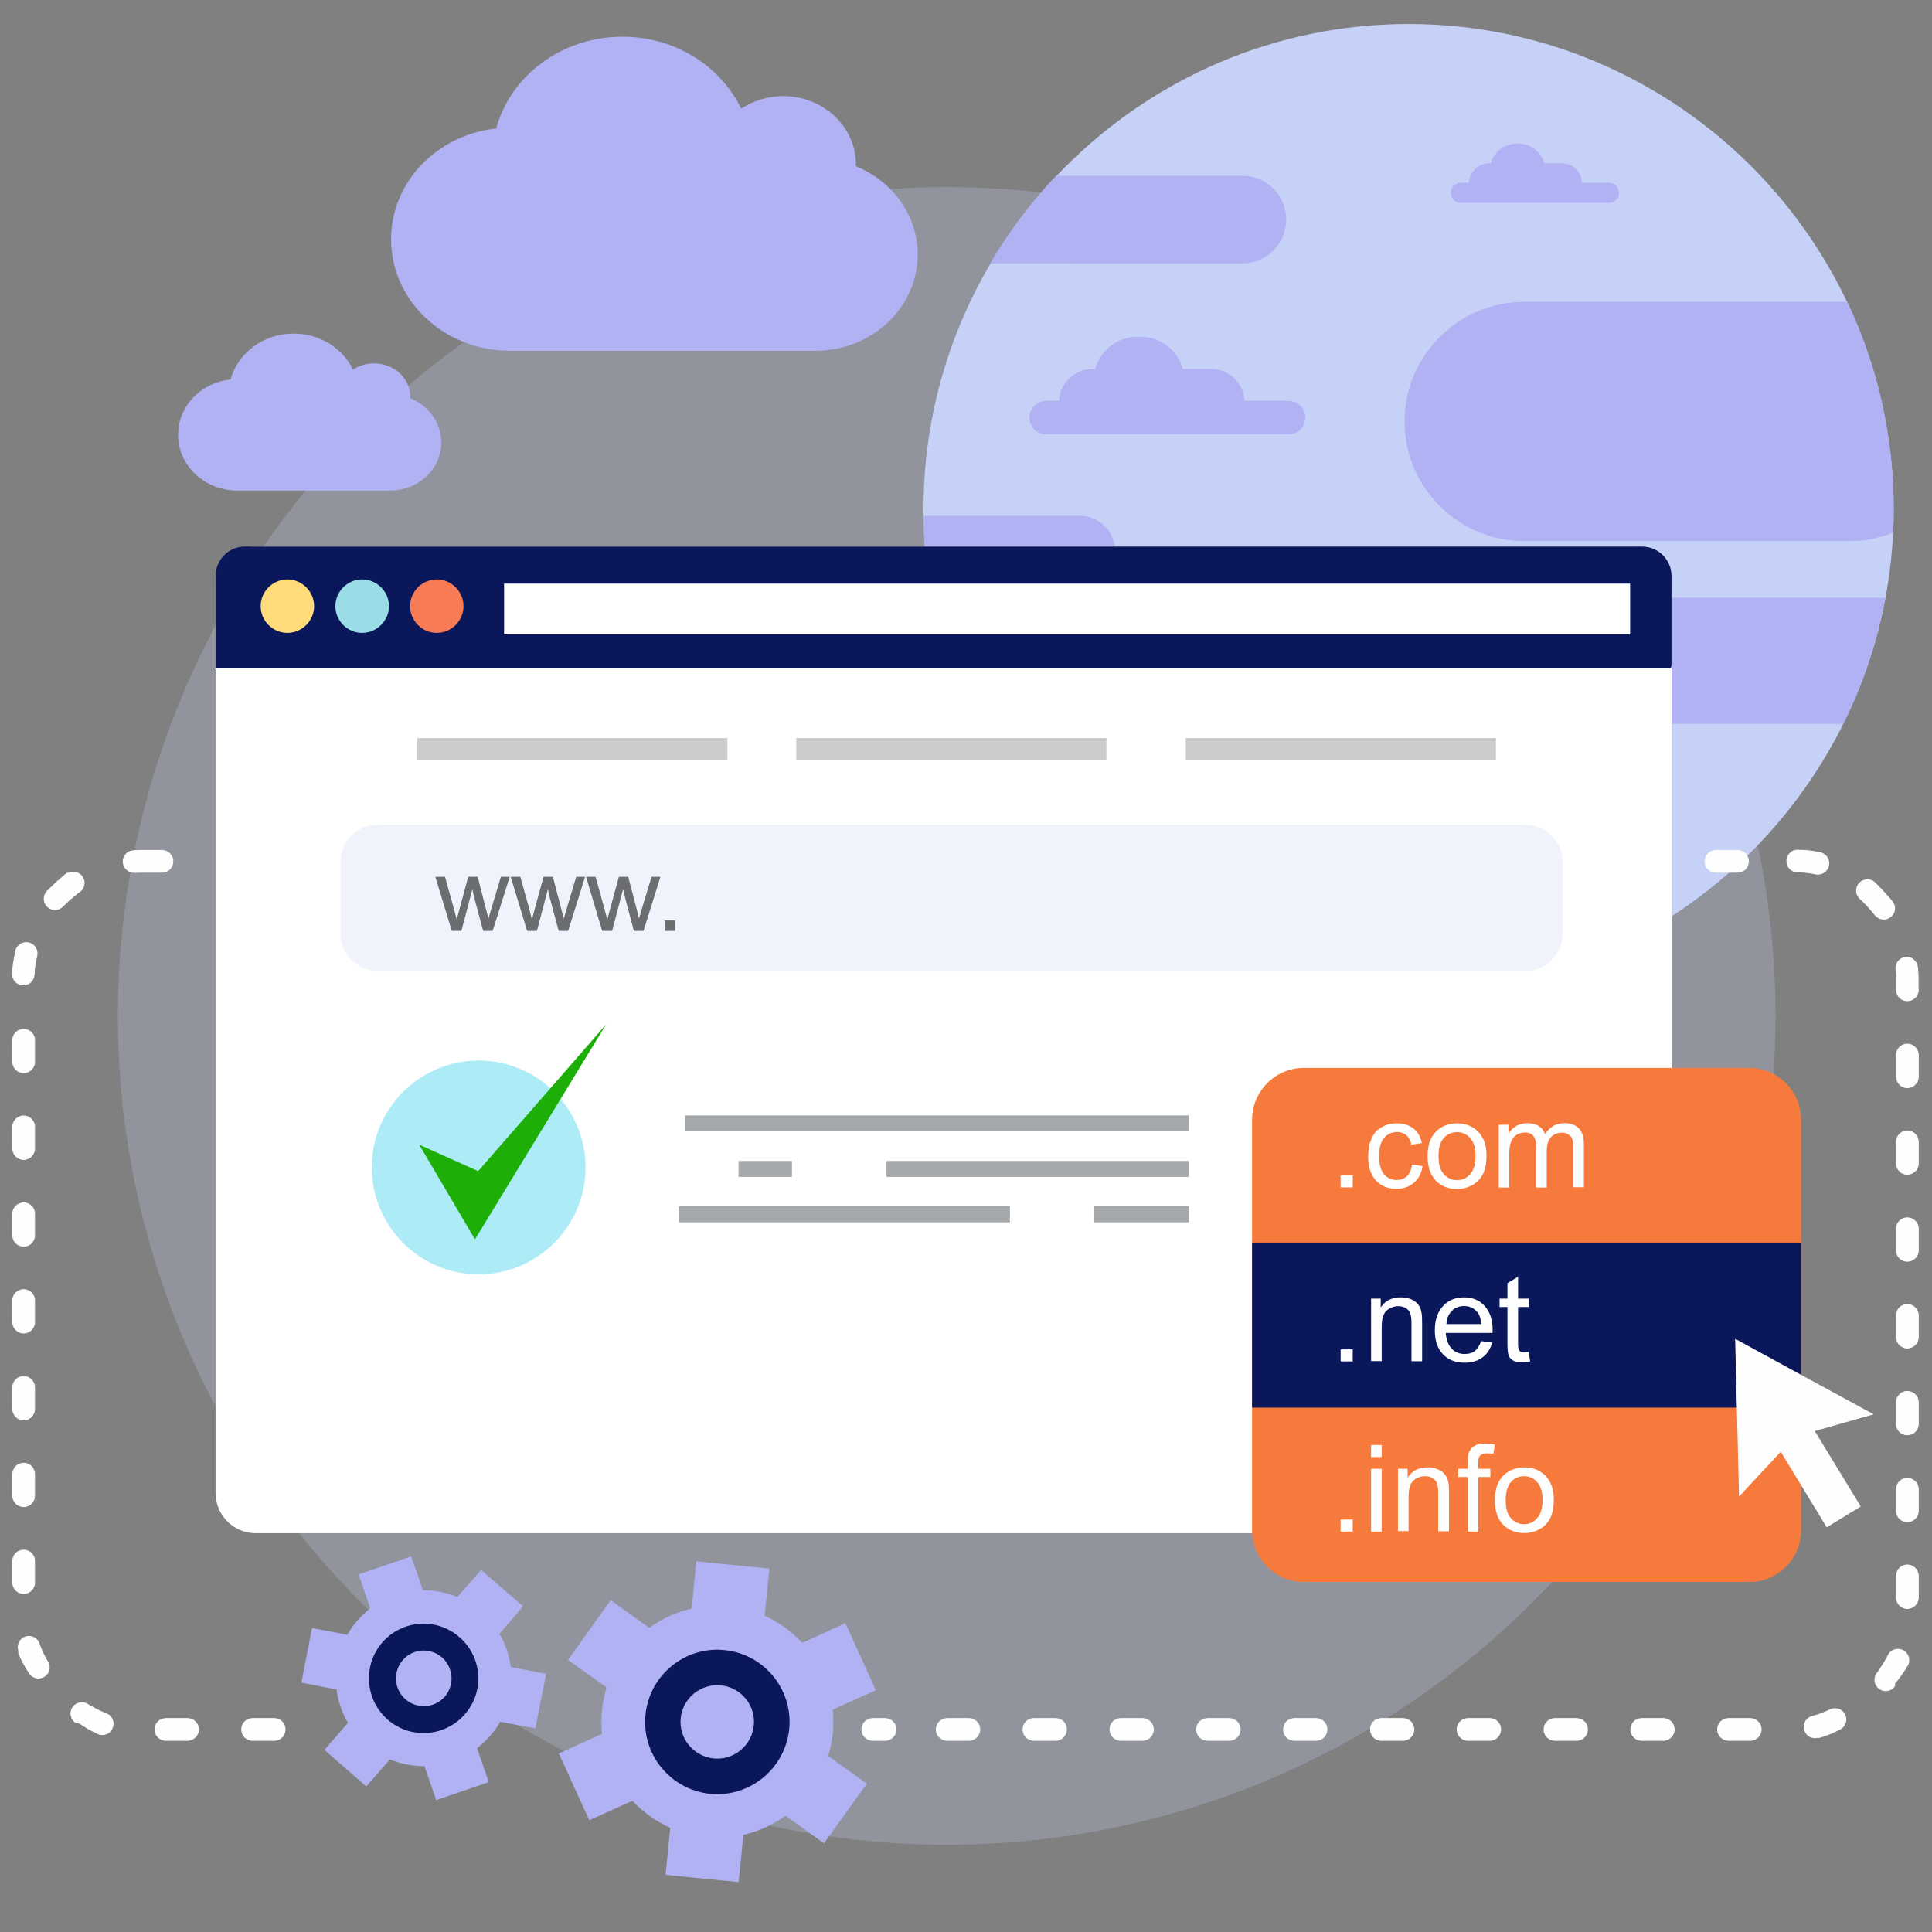 <svg version="1.1" id="Domain_Checker_2_" xmlns="http://www.w3.org/2000/svg" x="0" y="0" viewBox="0 0 1200 1200" xml:space="preserve"><rect x="0" y="0" width="1200" height="1200" fill="#808080" stroke="none"/><style>.st5{fill:#b1b2f3}.st5,.st6,.st7{fill-rule:evenodd;clip-rule:evenodd}.st6{fill:#fff}.st7{fill:#0a185b}</style><g id="Background"><circle id="Background_2" cx="588" cy="631" r="514.8" opacity=".25" fill="#c6d1f7"/></g><g id="Domain_Checker_1_"><path d="M874.9 617.5c165.9 0 301.3-135.4 301.3-301.3 0-166-135.4-301.3-301.3-301.3-166 0-301.3 135.4-301.3 301.3-.1 165.9 135.3 301.3 301.3 301.3z" fill-rule="evenodd" clip-rule="evenodd" fill="#c6d1f7"/><path class="st5" d="M1171 371.3c-5.1 27.6-13.9 53.9-26.1 78.3H905.2c-21.6 0-39.2-17.6-39.2-39.1 0-21.6 17.6-39.2 39.2-39.2H1171zm-23.6-183.8c18.4 39 28.8 82.6 28.8 128.7 0 4.9-.1 9.7-.4 14.6-8.5 3.5-17.9 5.3-27.6 5.3H946.7c-40.9 0-74.3-33.4-74.3-74.3s33.4-74.3 74.3-74.3h200.7zM593.5 424.4c-12.5-32.3-19.5-67.4-19.9-104h97.3c11.8 0 21.6 9.7 21.6 21.6 0 3.2-.7 6.1-1.9 8.9H746c20.3 0 36.8 16.6 36.8 36.8 0 20.3-16.6 36.8-36.8 36.8H593.5zM615 163.6c11.6-19.7 25.3-37.9 40.9-54.4h115.8c15 0 27.2 12.2 27.2 27.2 0 14.9-12.2 27.2-27.2 27.2H615z"/><path class="st6" d="M158.8 339.5h854.5c13.8 0 25 11.3 25 25v562.9c0 13.7-11.2 24.9-25 24.9H158.8c-13.7 0-24.9-11.2-24.9-24.9V364.5c0-13.7 11.2-25 24.9-25z"/><path class="st7" d="M152 339.5h868c10 0 18.2 8.2 18.2 18.2v56c0 .8-.7 1.5-1.6 1.5H133.9v-57.5c0-10 8.1-18.2 18.1-18.2z"/><path d="M178.5 393.1c9.1 0 16.6-7.5 16.6-16.6 0-9.1-7.5-16.6-16.6-16.6-9.1 0-16.6 7.5-16.6 16.6 0 9.1 7.5 16.6 16.6 16.6z" fill-rule="evenodd" clip-rule="evenodd" fill="#ffdb79"/><path d="M224.9 393.1c9.1 0 16.7-7.5 16.7-16.6 0-9.1-7.5-16.6-16.7-16.6-9.1 0-16.6 7.5-16.6 16.6 0 9.1 7.5 16.6 16.6 16.6z" fill-rule="evenodd" clip-rule="evenodd" fill="#9bdde7"/><path d="M271.3 393.1c9.1 0 16.6-7.5 16.6-16.6 0-9.1-7.5-16.6-16.6-16.6-9.1 0-16.6 7.5-16.6 16.6 0 9.1 7.5 16.6 16.6 16.6z" fill-rule="evenodd" clip-rule="evenodd" fill="#f77b55"/><path class="st6" d="M313.1 362.5h699.4V394H313.1z"/><g fill-rule="evenodd" clip-rule="evenodd"><path d="M234.4 512.3h713.3c12.5 0 22.8 10.3 22.8 22.8v45.1c0 12.5-10.3 22.8-22.8 22.8H234.4c-12.6 0-22.9-10.3-22.9-22.8v-45.1c0-12.6 10.3-22.8 22.9-22.8z" opacity=".25" fill="#c6d1f7"/><path d="M494.6 458.4h192.6v13.9H494.6zm-235.4 0h192.6v13.9H259.2zm477.3 0h192.6v13.9H736.5z" fill="#ccc"/><path d="M280.6 578.2l-10.2-33.6h6l5.4 19.4 1.9 7.2c.1-.4.6-2.6 1.8-6.9l5.3-19.7h5.9l5 19.5 1.7 6.4 1.9-6.5 5.8-19.4h5.5L306 578.2h-5.9l-5.4-20.1-1.3-5.8-6.8 25.9h-6zm46.8 0l-10.2-33.6h6l5.4 19.4 1.8 7.2c.1-.4.7-2.6 1.8-6.9l5.4-19.7h5.8l5.1 19.5 1.7 6.4 1.9-6.5 5.8-19.4h5.5l-10.5 33.6H347l-5.4-20.1-1.3-5.8-6.8 25.9h-6.1zm46.6 0l-10-33.6h5.9l5.4 19.4 1.9 7.2c.1-.4.7-2.6 1.8-6.9l5.4-19.7h5.8l5.1 19.5 1.6 6.4 1.9-6.5 5.9-19.4h5.5l-10.5 33.6h-6l-5.3-20.1-1.4-5.8-6.8 25.9H374zm38.8 0v-6.5h6.5v6.5h-6.5z" fill="#6c6d70"/><path d="M297.3 791.5c36.6 0 66.4-29.8 66.4-66.4 0-36.6-29.8-66.4-66.4-66.4-36.6 0-66.4 29.8-66.4 66.4 0 36.6 29.8 66.4 66.4 66.4z" fill="#adecf7"/><path fill="#1daf08" d="M260.4 711l34.6 58.8 81.5-133.6-79.5 91.2z"/><path d="M425.5 692.8h313v9.9h-313zm125.1 28.3h187.8v9.9H550.6zm-128.9 28.1h205.6v10H421.7zm257.9 0h58.9v10h-58.9zm-220.9-28.1h33.2v9.9h-33.2z" fill="#a6a9ab"/></g><path d="M809.8 663.3h276.7c17.7 0 32.2 14.5 32.2 32.2v254.9c0 17.7-14.5 32.2-32.2 32.2H809.8c-17.6 0-32.1-14.5-32.1-32.2V695.5c0-17.7 14.4-32.2 32.1-32.2z" fill-rule="evenodd" clip-rule="evenodd" fill="#f67a3c"/><path class="st7" d="M777.7 771.8h341v102.5h-341z"/><path d="M935.2 931.8c0 5 1 8.7 3.2 11.1 2.2 2.5 4.9 3.8 8.2 3.8 3.2 0 6.1-1.2 8.2-3.8 2.2-2.5 3.3-6.2 3.3-11.3 0-4.8-1.1-8.5-3.3-11-2.2-2.5-4.9-3.7-8.2-3.7-3.3 0-6.1 1.2-8.2 3.7-2.1 2.5-3.2 6.2-3.2 11.2zm-6.7 0c0-7.2 2-12.5 6-16 3.3-2.9 7.5-4.4 12.3-4.4 5.4 0 9.7 1.8 13.2 5.3 3.3 3.5 5.1 8.3 5.1 14.6 0 5-.8 8.9-2.3 11.8-1.5 2.9-3.7 5.1-6.6 6.7-2.8 1.6-6 2.4-9.4 2.4-5.4 0-9.8-1.7-13.2-5.2-3.5-3.6-5.1-8.6-5.1-15.2zm-16.9 19.5v-33.9h-5.9v-5.1h5.9v-4.1c0-2.6.3-4.6.7-5.9.6-1.7 1.8-3.1 3.3-4.1 1.6-1 3.9-1.6 6.8-1.6 1.8 0 3.9.2 6.1.6l-1 5.8c-1.4-.2-2.7-.3-3.9-.3-2 0-3.4.4-4.2 1.3-.9.8-1.2 2.5-1.2 4.7v3.6h7.5v5.1h-7.5v33.9h-6.6zm-43.3 0v-39h6v5.5c2.8-4.3 6.9-6.4 12.4-6.4 2.4 0 4.5.4 6.5 1.3 1.9.8 3.4 1.9 4.4 3.3 1 1.3 1.7 3 2 4.8.3 1.2.4 3.3.4 6.4v23.9h-6.7v-23.7c0-2.7-.3-4.7-.7-6.1-.5-1.3-1.5-2.4-2.8-3.2-1.2-.8-2.8-1.2-4.6-1.2-2.8 0-5.2.9-7.3 2.7-2 1.8-3 5.2-3 10.2V951h-6.6zm-16.7 0v-39h6.6v39h-6.6zm0-46.3v-7.5h6.6v7.5h-6.6zm-18.9 46.3v-7.5h7.5v7.5h-7.5zm116.8-111.6l.9 5.9c-1.8.4-3.5.6-5 .6-2.4 0-4.2-.4-5.5-1.1-1.3-.8-2.3-1.8-2.8-3-.5-1.3-.8-3.9-.8-7.8v-22.5h-4.9v-5.2h4.9V797l6.6-4v13.6h6.7v5.2h-6.7v22.8c0 1.8.2 3.1.4 3.6.3.5.6 1 1.1 1.3.5.4 1.3.4 2.3.4.6 0 1.6-.1 2.8-.2zm-51.1-17.3h21.7c-.3-3.2-1.1-5.7-2.5-7.4-2.1-2.5-4.8-3.8-8.2-3.8-3.1 0-5.6 1-7.6 3-2.1 2-3.2 4.8-3.4 8.2zM920 833l6.8.9c-1.1 4-3.1 7.1-6 9.2-2.9 2.2-6.6 3.3-11.1 3.3-5.7 0-10.2-1.8-13.5-5.3-3.3-3.5-5-8.4-5-14.7 0-6.5 1.7-11.6 5.1-15.2 3.3-3.6 7.7-5.4 13.1-5.4 5.2 0 9.5 1.8 12.7 5.3 3.3 3.6 5 8.6 5 15 0 .3-.1 1-.1 1.8h-29c.3 4.2 1.5 7.5 3.7 9.8 2.1 2.2 4.8 3.3 8.1 3.3 2.5 0 4.5-.6 6.2-1.8 1.6-1.4 3-3.4 4-6.2zm-68.4 12.6v-39h6v5.5c2.8-4.2 6.9-6.3 12.4-6.3 2.4 0 4.5.4 6.5 1.2 1.9.9 3.4 2 4.4 3.3 1 1.4 1.7 3 2 4.9.3 1.2.4 3.3.4 6.4v23.9h-6.6v-23.7c0-2.7-.3-4.7-.8-6.1-.4-1.3-1.4-2.4-2.7-3.2-1.3-.8-2.8-1.2-4.6-1.2-2.8 0-5.3.9-7.3 2.7-2 1.8-3.1 5.1-3.1 10.1v21.3h-6.6zm-18.9 0v-7.5h7.5v7.5h-7.5zm98.2-108v-39h6v5.5c1.1-1.9 2.8-3.5 4.8-4.7 2-1.1 4.3-1.8 6.9-1.8 2.9 0 5.3.6 7.1 1.8 1.8 1.1 3.2 2.8 3.9 5 3.1-4.6 7.1-6.8 12.1-6.8 3.9 0 6.8 1.1 8.9 3.2 2.1 2.1 3.2 5.4 3.2 9.8v26.8h-6.7V713c0-2.6-.2-4.5-.6-5.7-.4-1.1-1.2-2-2.4-2.7-1.1-.8-2.5-1.1-3.9-1.1-2.7 0-5 1-6.8 2.7-1.8 1.8-2.7 4.8-2.7 8.8v22.6h-6.6v-25.3c0-3-.5-5.2-1.7-6.7-1.1-1.4-2.8-2.2-5.3-2.2-1.8 0-3.6.5-5.2 1.5s-2.7 2.4-3.4 4.3c-.7 1.8-1.1 4.6-1.1 8.2v20.2h-6.5zm-37.4-19.5c0 5 1.1 8.7 3.2 11.1 2.2 2.5 4.9 3.8 8.3 3.8 3.2 0 6.1-1.2 8.2-3.8 2.2-2.5 3.3-6.2 3.3-11.3 0-4.8-1.1-8.5-3.3-11-2.2-2.5-4.9-3.7-8.2-3.7-3.3 0-6.1 1.2-8.3 3.7-2.2 2.5-3.2 6.2-3.2 11.2zm-6.8 0c0-7.2 2-12.5 6-16 3.3-2.9 7.5-4.4 12.3-4.4 5.3 0 9.7 1.8 13.2 5.3 3.3 3.5 5.1 8.3 5.1 14.6 0 5-.8 8.9-2.3 11.8-1.5 2.9-3.7 5.1-6.6 6.7-2.9 1.6-6 2.4-9.4 2.4-5.4 0-9.8-1.7-13.2-5.2-3.4-3.6-5.1-8.6-5.1-15.2zm-9.6 5.2l6.5 1c-.7 4.4-2.5 7.9-5.4 10.3-2.9 2.5-6.5 3.8-10.8 3.8-5.3 0-9.6-1.7-12.8-5.2-3.2-3.5-4.8-8.5-4.8-14.9 0-4.2.7-7.9 2.1-11.1 1.3-3.2 3.5-5.5 6.3-7.1 2.8-1.6 6-2.4 9.3-2.4 4.2 0 7.7 1.1 10.4 3.2s4.4 5.2 5.2 9.1l-6.4 1c-.6-2.6-1.7-4.6-3.2-5.9-1.6-1.3-3.4-2-5.6-2-3.3 0-6.1 1.2-8.2 3.6-2 2.4-3.1 6.1-3.1 11.2 0 5.3 1 9 3 11.4 2 2.4 4.6 3.6 7.9 3.6 2.5 0 4.7-.8 6.5-2.4 1.5-1.5 2.6-3.9 3.1-7.2zm-44.4 14.3V730h7.5v7.5h-7.5z" fill="#fefefe" fill-rule="evenodd" clip-rule="evenodd"/><path class="st5" d="M474.9 1003.6c8.9 4 16.9 9.7 23.4 16.8l26.8-12.2 18.9 41.6-26.8 12.1c.5 4.7.5 9.6.1 14.6-.5 4.9-1.5 9.7-2.9 14.2l24 17.2-26.6 37-23.9-17.1c-7.7 5.6-16.7 9.7-26.2 11.9l-2.9 29.3-45.4-4.5 2.9-29.2c-8.9-4-16.9-9.8-23.5-16.8l-26.8 12.1-18.9-41.5 26.8-12.2c-.4-4.7-.5-9.6 0-14.5.4-4.9 1.5-9.7 2.8-14.3l-23.9-17.1 26.5-37.1 24 17.2c7.8-5.7 16.8-9.8 26.3-12l2.9-29.3 45.4 4.5-3 29.3z"/><path class="st7" d="M447.7 1046.8c12.5 1.2 21.8 12.4 20.5 24.9-1.2 12.5-12.5 21.8-24.9 20.5-12.5-1.2-21.8-12.5-20.5-25 1.2-12.4 12.4-21.6 24.9-20.4zm2.2-21.9c24.7 2.4 42.7 24.4 40.3 49-2.5 24.6-24.4 42.6-49 40.3-24.7-2.5-42.7-24.4-40.3-49 2.4-24.7 24.4-42.8 49-40.3z"/><path class="st5" d="M310.2 1014.8c3.8 6.4 6.1 13.4 7.1 20.6l21.9 4.3-6.7 33.9-21.8-4.2c-1.8 3.2-3.9 6.1-6.4 8.9-2.5 2.8-5.1 5.4-8 7.5l7.3 21.1-32.7 11.2-7.2-21.1c-7.3 0-14.6-1.3-21.5-4.2l-14.7 16.8-26-22.7 14.6-16.8c-3.8-6.5-6.1-13.5-7.1-20.7l-21.8-4.3 6.6-33.9 21.9 4.2c1.8-3.1 3.9-6.1 6.3-8.9 2.5-2.8 5.2-5.4 8-7.5l-7.2-21.1 32.6-11.2 7.3 21.1c7.3-.1 14.6 1.3 21.4 4.1l14.7-16.8 26.1 22.6-14.7 17.1z"/><path class="st7" d="M274.5 1029.4c7.2 6.3 8 17.2 1.8 24.4-6.3 7.2-17.2 7.9-24.4 1.7-7.2-6.2-8-17.2-1.7-24.4 6.2-7.2 17.1-7.9 24.3-1.7zm10.9-12.5c14.2 12.3 15.7 33.8 3.3 47.9-12.3 14.1-33.8 15.6-47.9 3.3-14.1-12.4-15.6-33.8-3.3-48 12.4-14.1 33.8-15.6 47.9-3.2z"/><g fill="#fefefe" stroke="#fefefe" stroke-width=".5" stroke-miterlimit="10"><path fill-rule="evenodd" clip-rule="evenodd" d="M1078 832l42.5 23.2 42.6 23.2-36.3 10.3 28.6 46.9-20.7 12.7-28.6-47-25.7 27.6-1.2-48.4z"/><path d="M83.6 541.8c-3.7.3-6.8-2.6-7.1-6.3-.2-3.7 2.6-6.9 6.4-7.1h.4l.5-.1h2.4l.5-.1h13.9c3.8 0 6.8 3.1 6.8 6.8 0 3.8-3 6.8-6.8 6.8H85.8l-.4.1h-1.8zm-42 1.1c3-2.2 7.2-1.5 9.4 1.6 2.2 3 1.5 7.2-1.6 9.4l-.2.1-.4.3-.4.3-.3.2-.3.3-.4.3-.3.3-.4.2-.3.3-.4.3-.3.3-.3.3-.3.3-.4.3-.3.2-.4.3-.3.3-.4.3-.3.3-.3.3-.4.3-.3.3-.3.4-.4.3-.3.3-.3.3-.4.3-.3.3-.3.3-.3.4-.3.3H39c-2.5 2.7-6.8 2.8-9.5.2-2.7-2.5-2.8-6.8-.2-9.5l.1-.2.4-.3.3-.3.4-.4.4-.4.4-.4.4-.3L33 550l.4-.4.4-.4.2-.2.3-.3.4-.4.4-.3.4-.4.4-.3.4-.3.4-.3.4-.4.3-.3.4-.4.4-.3.4-.4.4-.3.4-.3.4-.4.3-.3.4-.3.4-.3.4-.3.4-.4-.1.6zM9.7 590.8c.8-3.7 4.4-6 8.1-5.2 3.6.8 5.9 4.4 5.1 8.1v.1l-.1.4-.1.4-.1.4-.1.4-.1.4v.3l-.1.4-.1.4-.1.4-.1.4v.4l-.1.4-.1.4v.4l-.1.3v.4l-.1.4v.4l-.1.4v.4l-.1.4v.8l-.1.4v1.2l-.1.4v.4h0c-.1 3.8-3.2 6.7-6.9 6.6-3.7-.1-6.7-3.2-6.5-6.9v-1.5l.1-.5v-1l.1-.4v-.5l.1-.5v-.5l.1-.4v-.5l.1-.5.1-.4v-.5l.1-.5.1-.4.1-.5.1-.5v-.4l.1-.5.1-.4.1-.5.1-.4.1-.5.2-.5.1-.4.1-.5v-.9h0zM7.9 646c0-3.7 3.1-6.7 6.8-6.7 3.7 0 6.8 3 6.8 6.7v13.5c0 3.8-3.1 6.8-6.8 6.8-3.7 0-6.8-3-6.8-6.8V646zm0 53.9c0-3.7 3.1-6.8 6.8-6.8 3.7 0 6.8 3.1 6.8 6.8v13.5c0 3.7-3.1 6.8-6.8 6.8-3.7 0-6.8-3.1-6.8-6.8v-13.5zm0 54c0-3.8 3.1-6.8 6.8-6.8 3.7 0 6.8 3 6.8 6.8v13.4c0 3.8-3.1 6.8-6.8 6.8-3.7 0-6.8-3-6.8-6.8v-13.4zm0 53.8c0-3.7 3.1-6.7 6.8-6.7 3.7 0 6.8 3 6.8 6.7v13.5c0 3.7-3.1 6.8-6.8 6.8-3.7 0-6.8-3.1-6.8-6.8v-13.5zm0 54c0-3.7 3.1-6.8 6.8-6.8 3.7 0 6.8 3.1 6.8 6.8v13.5c0 3.7-3.1 6.8-6.8 6.8-3.7 0-6.8-3.1-6.8-6.8v-13.5zm0 53.9c0-3.8 3.1-6.8 6.8-6.8 3.7 0 6.8 3 6.8 6.8V929c0 3.8-3.1 6.8-6.8 6.8-3.7 0-6.8-3-6.8-6.8v-13.4zm0 53.9c0-3.7 3.1-6.7 6.8-6.7 3.7 0 6.8 3 6.8 6.7V983c0 3.7-3.1 6.8-6.8 6.8-3.7 0-6.8-3.1-6.8-6.8v-13.5zm3.7 55.7c-1.1-3.6.8-7.4 4.3-8.5 3.6-1.1 7.4.8 8.5 4.4l.1.4.2.3.1.4.1.4.2.3.1.4.2.4.2.4.1.4.2.4.2.4.1.3.2.4.2.4.1.4.2.3.2.4.2.4.2.3.1.4.2.3.2.4.2.4.2.4.2.3.2.4.2.4.2.4.3.3.2.3.1.2c1.8 3.3.5 7.4-2.7 9.1-3.3 1.8-7.4.5-9.1-2.7l-.2-.3-.3-.4-.2-.4-.3-.4-.2-.4-.3-.4-.2-.4-.2-.4-.3-.4-.2-.4-.2-.4-.3-.4-.2-.4-.2-.4-.2-.4-.2-.4-.3-.4-.2-.4-.2-.4-.2-.4-.2-.5-.2-.4-.2-.4-.1-.4-.2-.4-.2-.5-.2-.4-.2-.4-.2-.4-.1-.5v-1.4zm35.8 44.9c-3.2-1.8-4.3-6-2.5-9.2 1.9-3.2 6.1-4.3 9.3-2.5v.1l.4.2.4.2.3.2.4.3.4.2.4.2.4.2.4.2.3.2.4.2.4.2.4.2.4.2.3.2.4.2.4.2.4.2.3.2.4.2.4.2.4.2.4.1.4.2.3.2.4.2.4.1.4.2.4.2.4.1.4.2h.1c3.5 1.2 5.4 5.1 4.1 8.6-1.2 3.5-5.1 5.4-8.6 4.1l-.2-.1-.4-.2-.5-.2-.4-.2-.4-.2-.4-.2-.4-.2-.4-.2-.4-.2-.5-.2-.4-.2-.4-.2-.4-.3-.4-.2-.4-.2-.4-.2-.4-.3-.4-.2-.4-.3-.4-.2-.4-.3-.4-.2-.4-.2-.4-.3-.4-.3-.4-.2-.4-.3-.4-.3-.4-.2-.4-.3-1.9-.1h0zM103 1081c-3.7 0-6.8-3.1-6.8-6.8 0-3.8 3.1-6.8 6.8-6.8h13.5c3.7 0 6.8 3 6.8 6.8 0 3.7-3.1 6.8-6.8 6.8H103zm53.9 0c-3.8 0-6.8-3.1-6.8-6.8 0-3.8 3-6.8 6.8-6.8h13.5c3.7 0 6.7 3 6.7 6.8 0 3.7-3 6.8-6.7 6.8h-13.5zm385.2 0c-3.7 0-6.8-3.1-6.8-6.8 0-3.8 3.1-6.8 6.8-6.8h7.6c3.8 0 6.8 3 6.8 6.8 0 3.7-3 6.8-6.8 6.8h-7.6zm46.2 0c-3.7 0-6.8-3.1-6.8-6.8 0-3.8 3.1-6.8 6.8-6.8h13.5c3.7 0 6.8 3 6.8 6.8 0 3.7-3.1 6.8-6.8 6.8h-13.5zm53.9 0c-3.8 0-6.8-3.1-6.8-6.8 0-3.8 3-6.8 6.8-6.8h13.4c3.8 0 6.8 3 6.8 6.8 0 3.7-3 6.8-6.8 6.8h-13.4zm53.9 0c-3.7 0-6.7-3.1-6.7-6.8 0-3.8 3-6.8 6.7-6.8h13.5c3.8 0 6.8 3 6.8 6.8 0 3.7-3 6.8-6.8 6.8h-13.5zm53.9 0c-3.7 0-6.8-3.1-6.8-6.8 0-3.8 3.1-6.8 6.8-6.8h13.5c3.7 0 6.8 3 6.8 6.8 0 3.7-3.1 6.8-6.8 6.8H750zm54 0c-3.8 0-6.8-3.1-6.8-6.8 0-3.8 3-6.8 6.8-6.8h13.4c3.8 0 6.8 3 6.8 6.8 0 3.7-3 6.8-6.8 6.8H804zm53.9 0c-3.7 0-6.7-3.1-6.7-6.8 0-3.8 3-6.8 6.7-6.8h13.5c3.7 0 6.8 3 6.8 6.8 0 3.7-3.1 6.8-6.8 6.8h-13.5zm53.9 0c-3.7 0-6.8-3.1-6.8-6.8 0-3.8 3.1-6.8 6.8-6.8h13.5c3.7 0 6.8 3 6.8 6.8 0 3.7-3.1 6.8-6.8 6.8h-13.5zm54 0c-3.8 0-6.8-3.1-6.8-6.8 0-3.8 3-6.8 6.8-6.8h13.4c3.8 0 6.8 3 6.8 6.8 0 3.7-3 6.8-6.8 6.8h-13.4zm53.8 0c-3.7 0-6.7-3.1-6.7-6.8 0-3.8 3-6.8 6.7-6.8h13.5c3.7 0 6.8 3 6.8 6.8 0 3.7-3.1 6.8-6.8 6.8h-13.5zm54 0c-3.7 0-6.8-3.1-6.8-6.8 0-3.8 3.1-6.8 6.8-6.8h13.5c3.7 0 6.8 3 6.8 6.8 0 3.7-3.1 6.8-6.8 6.8h-13.5zm55.2-1.8c-3.7.8-7.3-1.5-8.1-5.2-.8-3.6 1.5-7.2 5.2-8h0l.4-.1.4-.1.4-.1.4-.2.3-.1.4-.1.4-.1.4-.1.4-.1.3-.2.4-.1.4-.1.4-.2.3-.1.4-.1.3-.2.4-.1.4-.2.3-.1.4-.2.4-.1.4-.2.3-.1.4-.2.4-.2.3-.1.4-.2.4-.2.4-.2.3-.1h0c3.4-1.5 7.4.1 8.9 3.5s-.1 7.4-3.5 8.9h-.1l-.4.2-.4.2-.4.2-.4.2-.4.2-.4.2-.5.2-.4.2-.4.2-.4.2-.5.2-.4.2-.4.2-.4.1-.5.2-.4.2-.4.1-.5.2-.4.2-.4.1-.5.2-.4.1-.4.2-.5.1-.4.1-.5.2-.4.1-.5.1-.4.2h-1.2 0zm48-31.9c-2.2 3-6.4 3.8-9.4 1.6-3.1-2.1-3.8-6.3-1.7-9.4l.2-.3.3-.3.3-.4.2-.3.3-.4.2-.3.3-.4.2-.4.3-.4.2-.4.2-.3.3-.4.2-.3.2-.4.3-.3.2-.4.2-.4.2-.4.3-.3.2-.4.2-.4.2-.4.2-.3.2-.3.3-.4.2-.4.2-.4.2-.3.2-.4.1-.4.2-.3c1.6-3.4 5.6-4.9 9-3.3 3.4 1.6 4.8 5.6 3.3 9l-.2.3-.3.4-.2.4-.3.4-.2.4-.2.4-.3.4-.2.4-.3.4-.3.4-.2.4-.3.4-.3.4-.2.4-.3.4-.3.3-.2.4-.3.4-.3.4-.3.4-.3.4-.3.4-.3.4-.3.4-.3.4-.3.4-.3.4-.3.4-.3.3-.3.4v1.6zm14.7-55c0 3.7-3.1 6.8-6.8 6.8-3.8 0-6.8-3.1-6.8-6.8v-13.5c0-3.7 3-6.8 6.8-6.8 3.7 0 6.8 3.1 6.8 6.8v13.5zm0-53.9c0 3.8-3.1 6.8-6.8 6.8-3.8 0-6.8-3-6.8-6.8V925c0-3.8 3-6.8 6.8-6.8 3.7 0 6.8 3 6.8 6.8v13.4zm0-53.9c0 3.7-3.1 6.7-6.8 6.7-3.8 0-6.8-3-6.8-6.7V871c0-3.8 3-6.8 6.8-6.8 3.7 0 6.8 3 6.8 6.8v13.5zm0-54c0 3.7-3.1 6.8-6.8 6.8-3.8 0-6.8-3.1-6.8-6.8V817c0-3.7 3-6.8 6.8-6.8 3.7 0 6.8 3.1 6.8 6.8v13.5zm0-53.9c0 3.8-3.1 6.8-6.8 6.8-3.8 0-6.8-3-6.8-6.8v-13.4c0-3.8 3-6.8 6.8-6.8 3.7 0 6.8 3 6.8 6.8v13.4zm0-53.9c0 3.7-3.1 6.7-6.8 6.7-3.8 0-6.8-3-6.8-6.7v-13.5c0-3.7 3-6.8 6.8-6.8 3.7 0 6.8 3.1 6.8 6.8v13.5zm0-53.9c0 3.7-3.1 6.8-6.8 6.8-3.8 0-6.8-3.1-6.8-6.8v-13.5c0-3.7 3-6.8 6.8-6.8 3.7 0 6.8 3.1 6.8 6.8v13.5zm0-54c0 3.8-3.1 6.8-6.8 6.8-3.8 0-6.8-3-6.8-6.8v-9l-.1-.4V604l-.1-.4v-.8l-.1-.4v-.4c-.4-3.8 2.4-7 6.1-7.4 3.7-.4 6.9 2.5 7.3 6.1l.1.4v.9l.1.5v.5l.1.5v1.9l.1.5v8.9zm-16.1-54.7c2.3 3 1.7 7.2-1.3 9.4-3 2.3-7.2 1.7-9.4-1.2l-.2-.2-.3-.3-.2-.3-.3-.4-.3-.3-.3-.4-.3-.3-.2-.3-.3-.4-.3-.3-.3-.3-.3-.4-.3-.3-.3-.4-.3-.3-.3-.3-.3-.4-.3-.3-.3-.3-.4-.4-.3-.3-.3-.3-.3-.3-.3-.4-.3-.3-.4-.3-.3-.3-.3-.3-.3-.3-.4-.3-.3-.4h-.1c-2.7-2.5-3-6.8-.4-9.6 2.5-2.7 6.8-3 9.5-.4l.2.1.3.4.4.4.4.4.4.3.3.4.4.4.3.4.3.3.4.3.4.4.4.4.3.4.4.3.3.4.3.4.4.4.4.4.3.4.4.4.3.4.3.3.4.4.3.4.3.3.4.4.3.4.4.4.3.4.3.4.4.4.3.4zm-45-30.5c3.7.7 6.1 4.2 5.4 7.9-.7 3.6-4.2 6.1-7.9 5.4h-.1l-.4-.1-.4-.1-.4-.1h-.4l-.3-.1-.4-.1-.4-.1h-.4l-.4-.1h-.4l-.4-.1h-.4l-.4-.1h-.4l-.4-.1h-.4l-.4-.1h-.8l-.3-.1h-1.5l-.4-.1h-1.6c-3.7 0-6.7-3-6.7-6.8 0-3.7 3-6.8 6.7-6.8h.5l.5.1h2.4l.5.1h.9l.5.1h.5l.5.1h.4l.5.1h.5l.4.1h.5l.5.1.4.1.5.1h.5l.4.1.5.1.5.1.4.1.5.1.4.1.7.1h0zm-51.1-1.4c3.7 0 6.7 3.1 6.7 6.8 0 3.8-3 6.8-6.7 6.8h-13.5c-3.7 0-6.8-3-6.8-6.8 0-3.7 3.1-6.8 6.8-6.8h13.5z"/></g><path class="st5" d="M386.6 22.8c-37.7 0-69.5 24.2-78.4 57-36.8 4-65.3 33.3-65.3 68.8 0 38.3 33.1 69.3 73.9 69.3h189.5c35.2 0 63.7-26.8 63.7-59.8 0-24.6-15.8-45.7-38.5-54.9.1-.4.1-.8.1-1.2 0-23.3-20.2-42.3-45.1-42.3-9.7 0-18.7 2.9-26.1 7.8-12.8-26.4-41-44.7-73.8-44.7zM182.4 207.2c-18.9 0-34.7 12.1-39.2 28.5-18.4 1.9-32.6 16.6-32.6 34.4 0 19.1 16.5 34.6 36.9 34.6h94.8c17.5 0 31.8-13.3 31.8-29.8 0-12.4-7.9-22.9-19.2-27.5v-.6c0-11.7-10.1-21.1-22.5-21.1-4.8 0-9.4 1.4-13.1 3.9-6.4-13.2-20.5-22.4-36.9-22.4z"/></g><path d="M999.3 113.5h-16.7c-.3-6.7-5.8-12.1-12.6-12.1h-10.8c-1.9-7-8.4-12.2-16-12.2H942c-7.7 0-14.1 5.2-16 12.2h-1.1c-6.8 0-12.3 5.4-12.6 12.1h-4.9c-3.5 0-6.3 2.8-6.3 6.3s2.8 6.3 6.3 6.3h91.9c3.5 0 6.3-2.8 6.3-6.3s-2.8-6.3-6.3-6.3zM800.3 249H773c-.5-11-9.6-19.8-20.7-19.8h-17.6c-3.2-11.5-13.7-20-26.3-20h-1.9c-12.5 0-23.1 8.5-26.3 20h-1.7c-11.1 0-20.2 8.8-20.7 19.8h-8c-5.7 0-10.4 4.6-10.4 10.4 0 5.7 4.6 10.4 10.4 10.4h150.5c5.7 0 10.4-4.6 10.4-10.4 0-5.8-4.6-10.4-10.4-10.4z" fill="#b1b2f3"/></svg>